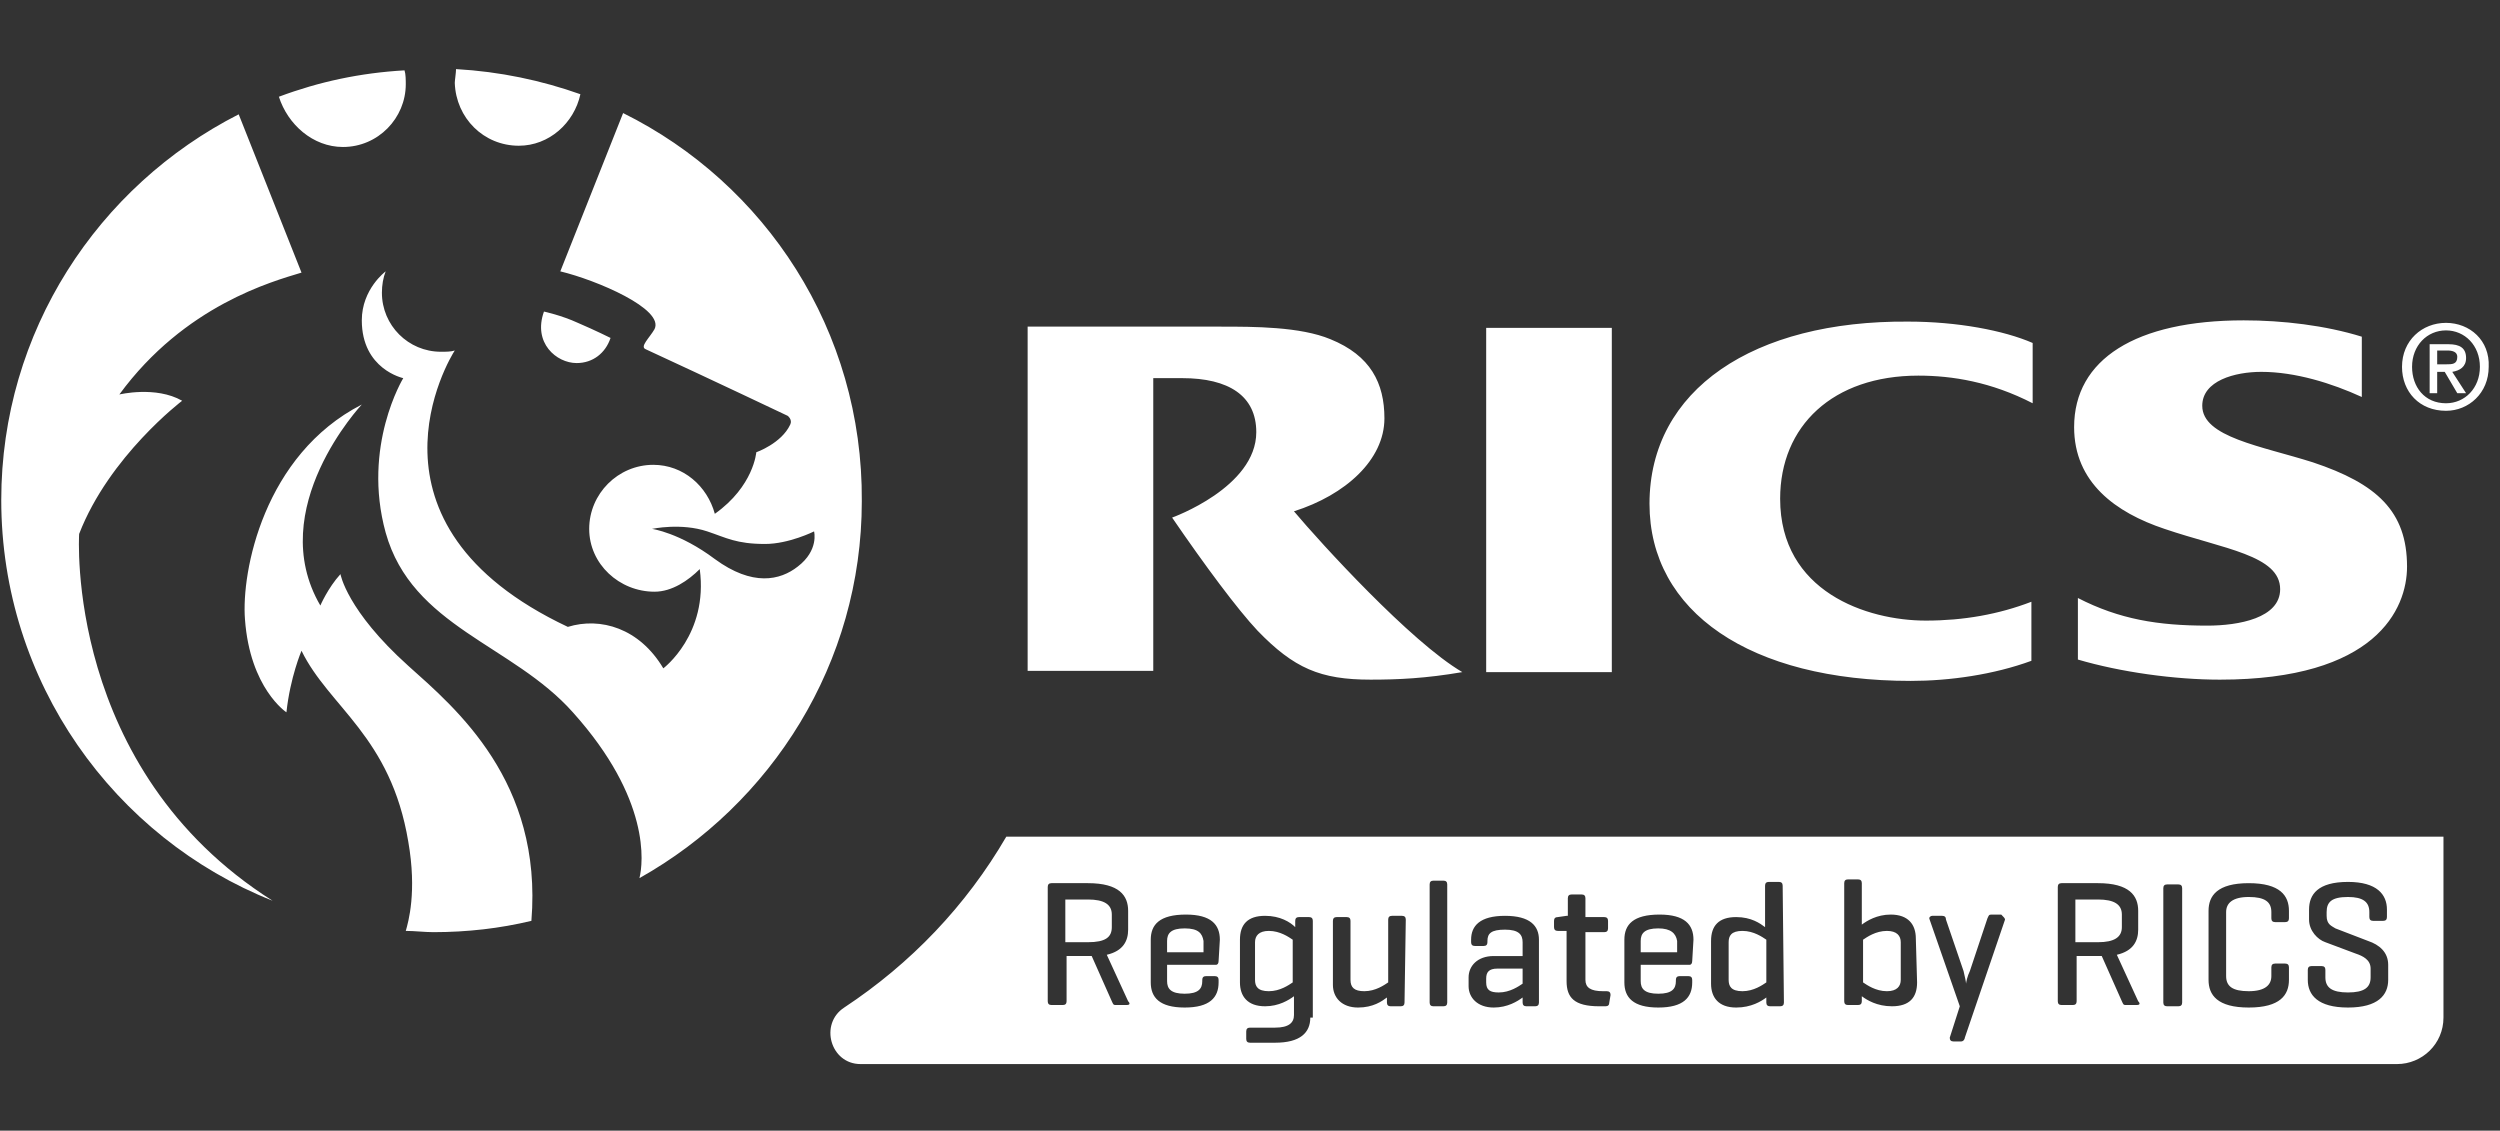 <?xml version="1.0" encoding="utf-8"?>
<!-- Generator: Adobe Illustrator 26.3.1, SVG Export Plug-In . SVG Version: 6.00 Build 0)  -->
<svg version="1.1" id="Layer_1" xmlns="http://www.w3.org/2000/svg" xmlns:xlink="http://www.w3.org/1999/xlink" x="0px" y="0px"
	 viewBox="0 0 199 90" style="enable-background:new 0 0 199 90;" xml:space="preserve">
<rect x="0" y="0" width="199" height="90" fill="#333333" stroke="none"/>
<style type="text/css">
	.st0{fill:#FFFFFF;}
</style>
<g>
	<path class="st0" d="M6.3,42.5c2.4-6.2,8.2-10.6,8.2-10.6c-2.1-1.2-5-0.5-5-0.5c5.2-7.1,12.2-9,14.5-9.7L19,9.1
		C7.8,14.8,0.1,26.4,0.1,39.8c0,14.5,9,26.9,21.6,31.9C5.1,61.2,6.3,42.5,6.3,42.5L6.3,42.5z M32.5,53c-4.9-4.4-5.4-7.3-5.4-7.3
		c-1,1.1-1.6,2.5-1.6,2.5c-4.5-7.7,3.3-16,3.3-16c-7.8,4-9.6,13.3-9.3,17.1c0.4,5.5,3.3,7.4,3.3,7.4c0.3-2.8,1.2-4.9,1.2-4.9
		c2.2,4.5,7.1,6.8,8.5,15.2c0.7,4,0,6.4-0.2,7.1c0.7,0,1.5,0.1,2.2,0.1c2.7,0,5.3-0.3,7.8-0.9C43.2,62.2,36.3,56.4,32.5,53L32.5,53z
		 M45.9,28.9c1.3,0,2.3-0.8,2.7-2c0,0-1.2-0.6-2.6-1.2c-1.3-0.6-2.7-0.9-2.7-0.9C42.4,27.3,44.3,28.9,45.9,28.9L45.9,28.9z
		 M27.3,11.7c2.8,0,5-2.3,5-5c0-0.3,0-0.8-0.1-1.1c-3.5,0.2-6.8,0.9-10,2.1C22.9,9.9,24.9,11.7,27.3,11.7L27.3,11.7z M41.3,11.6
		c2.4,0,4.4-1.8,4.9-4.1c-3.1-1.1-6.4-1.8-9.9-2c0,0.3-0.1,0.9-0.1,1.1C36.3,9.4,38.5,11.6,41.3,11.6L41.3,11.6z M184.1,36.8
		c-4.1-1.3-8.8-2-8.8-4.5c0-2,2.6-2.7,4.7-2.7c2.7,0,5.6,0.9,8,2v-4.8c-2.9-0.9-6.3-1.3-9.4-1.3c-8.6,0-13.5,3.1-13.5,8.5
		c0,4.4,3.3,6.8,7.2,8.1c4.7,1.6,9.2,2.1,9.2,4.8c0,2.3-3.3,2.9-5.8,2.9c-3.9,0-7-0.5-10.3-2.2v4.9c3.4,1,7.7,1.6,11.3,1.6
		c12.4,0,14.9-5.6,14.9-9C191.6,40.7,189.2,38.5,184.1,36.8L184.1,36.8z M49.6,9l-5,12.6c2.9,0.7,8.3,3,7.5,4.6
		c-0.4,0.7-1.2,1.4-0.7,1.6c5.2,2.4,11.3,5.3,11.3,5.3s0.4,0.3,0.2,0.7c-0.7,1.5-2.7,2.2-2.7,2.2s-0.2,2.7-3.3,4.9
		C56.3,38.7,54.4,37,52,37c-2.8,0-5.1,2.3-5.1,5.1s2.4,5,5.2,5c1.4,0,2.7-0.9,3.6-1.8c0.7,5.2-2.9,7.9-2.9,7.9
		c-1.9-3.2-5-4.1-7.6-3.3c-17.4-8.2-9.4-21.4-9-22C35.9,28,35.5,28,35.1,28c-2.6,0-4.7-2.1-4.7-4.7c0-0.6,0.1-1.2,0.3-1.7
		c0,0-1.9,1.4-1.9,3.9c0,3.9,3.3,4.6,3.3,4.6s-3.3,5.4-1.4,12.3c2.1,7.5,10.1,8.9,14.9,14.3c6.2,6.9,5.6,12,5.3,13.2
		c10.5-5.9,17.7-17.1,17.7-30C68.7,26.3,60.9,14.6,49.6,9L49.6,9z M63.5,45.1c-1.4,1.1-3.6,1.6-6.6-0.6c-2.8-2.1-5-2.4-5-2.4
		s2.3-0.5,4.4,0.2c1.5,0.5,2.3,1,4.6,1c1.9,0,3.9-1,3.9-1S65.2,43.8,63.5,45.1L63.5,45.1z M194.7,25.7c-1.9,0-3.5,1.4-3.5,3.5
		c0,2,1.4,3.5,3.5,3.5c1.8,0,3.4-1.4,3.4-3.5C198.2,27.1,196.6,25.7,194.7,25.7L194.7,25.7z M194.7,32.1c-1.7,0-2.7-1.3-2.7-2.9
		c0-1.7,1.2-2.9,2.7-2.9s2.7,1.2,2.7,2.9C197.4,30.9,196.2,32.1,194.7,32.1L194.7,32.1z M131.3,40.1c0,8.6,8,14.1,20.8,14.1
		c3.1,0,6.6-0.5,9.6-1.6v-4.7c-2.6,1-5.4,1.5-8.4,1.5c-4.7,0-11.6-2.3-11.6-9.7c0-5.8,4.2-9.8,11-9.8c2.7,0,5.8,0.5,9.1,2.2v-4.8
		c-2.3-1-6-1.7-9.9-1.7C139.6,25.5,131.3,31,131.3,40.1L131.3,40.1z M196.3,28.5c0-0.8-0.5-1.1-1.4-1.1h-1.5v3.9h0.6v-1.7h0.6l1,1.7
		h0.7l-1.1-1.7C195.8,29.5,196.3,29.2,196.3,28.5L196.3,28.5z M194,29v-1.1h0.8c0.4,0,0.8,0.1,0.8,0.5c0,0.6-0.4,0.6-0.9,0.6H194
		L194,29z M118.3,53.5h10V26.1h-10V53.5L118.3,53.5z M103,40.7c4.1-1.3,7.2-4.1,7.2-7.4c0-2.8-1.1-5-4.3-6.3c-2.4-1-6.1-1-8.7-1
		H81.8v27.4h10V30.1h2.3c3.7,0,5.9,1.4,5.9,4.3c0,4.4-6.7,6.8-6.7,6.8c2.6,3.8,5.2,7.3,6.8,9c2.9,3,5,3.9,9,3.9
		c2.2,0,4.4-0.1,7.3-0.6C112.3,51.1,105.1,43.2,103,40.7L103,40.7z"/>
	<path class="st0" d="M99.9,75v3c0,0.5,0.2,0.9,1.1,0.9s1.6-0.5,1.9-0.7v-3.4c-0.3-0.2-1-0.7-1.9-0.7C100.2,74.1,99.9,74.5,99.9,75
		L99.9,75z M80.1,66.6c-3.2,5.5-7.6,10.1-12.9,13.6c-2,1.3-1.1,4.5,1.3,4.5h122.3c2,0,3.7-1.6,3.7-3.7V66.6H80.1L80.1,66.6z
		 M89.7,80h-0.9c-0.2,0-0.2-0.1-0.3-0.3l-1.6-3.6h-2v3.6c0,0.2-0.1,0.3-0.3,0.3h-0.9c-0.2,0-0.3-0.1-0.3-0.3v-9.1
		c0-0.2,0.1-0.3,0.3-0.3h2.9c2.5,0,3.2,1,3.2,2.2V74c0,0.9-0.4,1.7-1.7,2l1.7,3.7C90,79.9,89.9,80,89.7,80L89.7,80z M97,76.5
		c0,0.2-0.1,0.3-0.2,0.3h-3.9v1.3c0,0.6,0.3,1,1.4,1s1.4-0.4,1.4-1V78c0-0.2,0.1-0.3,0.3-0.3h0.7c0.2,0,0.3,0.1,0.3,0.3v0.2
		c0,1.2-0.7,2-2.7,2s-2.7-0.8-2.7-2v-3.4c0-1.2,0.7-2,2.8-2c2,0,2.7,0.8,2.7,2L97,76.5L97,76.5z M104.3,81c0,1.2-0.8,2-2.8,2h-2
		c-0.2,0-0.3-0.1-0.3-0.3v-0.6c0-0.2,0.1-0.3,0.3-0.3h2c1.1,0,1.5-0.4,1.5-1v-1.5c-0.4,0.3-1.2,0.8-2.3,0.8c-1.4,0-2-0.8-2-1.9v-3.4
		c0-1.2,0.6-1.9,2-1.9c1.2,0,2,0.5,2.4,0.9v-0.5c0-0.2,0.1-0.3,0.3-0.3h0.8c0.2,0,0.3,0.1,0.3,0.3V81H104.3z M111.8,79.8
		c0,0.2-0.1,0.3-0.3,0.3h-0.8c-0.2,0-0.3-0.1-0.3-0.3v-0.4c-0.4,0.3-1.1,0.8-2.3,0.8c-1.3,0-2-0.8-2-1.8v-5.1c0-0.2,0.1-0.3,0.3-0.3
		h0.8c0.2,0,0.3,0.1,0.3,0.3V78c0,0.6,0.3,0.9,1.1,0.9c0.9,0,1.6-0.5,1.9-0.7v-5c0-0.2,0.1-0.3,0.3-0.3h0.8c0.2,0,0.3,0.1,0.3,0.3
		L111.8,79.8L111.8,79.8z M115.2,79.8c0,0.2-0.1,0.3-0.3,0.3h-0.8c-0.2,0-0.3-0.1-0.3-0.3v-9.4c0-0.2,0.1-0.3,0.3-0.3h0.8
		c0.2,0,0.3,0.1,0.3,0.3V79.8L115.2,79.8z M122.5,79.8c0,0.2-0.1,0.3-0.3,0.3h-0.7c-0.2,0-0.3-0.1-0.3-0.3v-0.4
		c-0.4,0.3-1.2,0.8-2.3,0.8c-1.3,0-2-0.8-2-1.7v-0.7c0-0.9,0.7-1.7,2-1.7h2.3V75c0-0.6-0.3-1-1.4-1s-1.4,0.3-1.4,0.9V75
		c0,0.2-0.1,0.3-0.3,0.3h-0.7c-0.2,0-0.3-0.1-0.3-0.3v-0.2c0-1.1,0.7-1.9,2.7-1.9s2.7,0.8,2.7,1.9L122.5,79.8L122.5,79.8z
		 M128.1,79.8c0,0.2-0.1,0.3-0.3,0.3h-0.5c-2,0-2.6-0.7-2.6-2v-4H124c-0.2,0-0.3-0.1-0.3-0.3v-0.5c0-0.2,0.1-0.3,0.3-0.3l0.7-0.1
		h0.1v-1.4c0-0.2,0.1-0.3,0.3-0.3h0.8c0.2,0,0.3,0.1,0.3,0.3V73h1.5c0.2,0,0.3,0.1,0.3,0.3v0.6c0,0.2-0.1,0.3-0.3,0.3h-1.5V78
		c0,0.6,0.4,0.9,1.4,0.9h0.3c0.2,0,0.3,0.1,0.3,0.3L128.1,79.8L128.1,79.8z M134.7,76.5c0,0.2-0.1,0.3-0.2,0.3h-3.9v1.3
		c0,0.6,0.3,1,1.4,1c1.1,0,1.4-0.4,1.4-1V78c0-0.2,0.1-0.3,0.3-0.3h0.7c0.2,0,0.3,0.1,0.3,0.3v0.2c0,1.2-0.7,2-2.7,2s-2.7-0.8-2.7-2
		v-3.4c0-1.2,0.7-2,2.8-2c2,0,2.7,0.8,2.7,2L134.7,76.5L134.7,76.5z M142,79.8c0,0.2-0.1,0.3-0.3,0.3h-0.8c-0.2,0-0.3-0.1-0.3-0.3
		v-0.4c-0.4,0.3-1.2,0.8-2.4,0.8c-1.4,0-2-0.8-2-1.9v-3.4c0-1.2,0.6-1.9,2-1.9c1.2,0,1.9,0.5,2.3,0.8v-3.3c0-0.2,0.1-0.3,0.3-0.3
		h0.8c0.2,0,0.3,0.1,0.3,0.3L142,79.8L142,79.8z M152.6,78.2c0,1.2-0.6,1.9-2,1.9c-1.2,0-2-0.5-2.4-0.8v0.4c0,0.2-0.1,0.3-0.3,0.3
		h-0.8c-0.2,0-0.3-0.1-0.3-0.3v-9.4c0-0.2,0.1-0.3,0.3-0.3h0.8c0.2,0,0.3,0.1,0.3,0.3v3.3c0.4-0.3,1.2-0.8,2.3-0.8
		c1.4,0,2,0.8,2,1.9L152.6,78.2L152.6,78.2z M159.6,73.2l-3.2,9.4c0,0.1-0.1,0.3-0.3,0.3h-0.6c-0.2,0-0.3-0.1-0.3-0.3l0.8-2.5
		l-2.4-6.9c-0.1-0.2,0.1-0.3,0.2-0.3h0.8c0.2,0,0.3,0.1,0.3,0.3l1.4,4.1c0.1,0.4,0.2,0.9,0.2,1c0-0.1,0.1-0.6,0.3-1l1.4-4.2
		c0.1-0.2,0.1-0.3,0.3-0.3h0.8C159.5,73,159.6,73.1,159.6,73.2L159.6,73.2z M170.1,80h-0.9c-0.2,0-0.2-0.1-0.3-0.3l-1.6-3.6h-2v3.6
		c0,0.2-0.1,0.3-0.3,0.3h-0.9c-0.2,0-0.3-0.1-0.3-0.3v-9.1c0-0.2,0.1-0.3,0.3-0.3h2.9c2.5,0,3.2,1,3.2,2.2V74c0,0.9-0.4,1.7-1.7,2
		l1.7,3.7C170.4,79.9,170.3,80,170.1,80L170.1,80z M173.7,79.8c0,0.2-0.1,0.3-0.3,0.3h-0.9c-0.2,0-0.3-0.1-0.3-0.3v-9.1
		c0-0.2,0.1-0.3,0.3-0.3h0.9c0.2,0,0.3,0.1,0.3,0.3V79.8L173.7,79.8z M182.2,73.1c0,0.2-0.1,0.3-0.3,0.3h-0.8
		c-0.2,0-0.3-0.1-0.3-0.3v-0.5c0-0.8-0.5-1.2-1.8-1.2s-1.8,0.5-1.8,1.2v5.1c0,0.8,0.5,1.2,1.8,1.2s1.8-0.5,1.8-1.2V77
		c0-0.2,0.1-0.3,0.3-0.3h0.8c0.2,0,0.3,0.1,0.3,0.3v1c0,1.2-0.7,2.2-3.2,2.2s-3.2-1-3.2-2.2v-5.5c0-1.2,0.7-2.2,3.2-2.2
		s3.2,1,3.2,2.2V73.1L182.2,73.1z M190.1,78c0,1.2-0.8,2.2-3.2,2.2s-3.2-1-3.2-2.2v-0.8c0-0.2,0.1-0.3,0.3-0.3h0.8
		c0.2,0,0.3,0.1,0.3,0.3v0.6c0,0.8,0.5,1.2,1.8,1.2s1.8-0.4,1.8-1.2v-0.7c0-0.7-0.6-1-1.2-1.2l-2.4-0.9c-0.6-0.2-1.3-0.9-1.3-1.8
		v-0.8c0-1.2,0.7-2.2,3.1-2.2c2.3,0,3.1,1,3.1,2.2V73c0,0.2-0.1,0.3-0.3,0.3h-0.8c-0.2,0-0.3-0.1-0.3-0.3v-0.4
		c0-0.8-0.5-1.2-1.7-1.2c-1.3,0-1.7,0.4-1.7,1.2v0.3c0,0.7,0.4,0.8,0.7,1l2.6,1c0.9,0.3,1.6,0.9,1.6,1.9L190.1,78L190.1,78z
		 M94.3,73.9c-1.1,0-1.4,0.4-1.4,1v0.9h2.9v-0.9C95.7,74.3,95.4,73.9,94.3,73.9L94.3,73.9z M88.5,73.8v-1c0-0.8-0.6-1.2-1.9-1.2
		h-1.8V75h1.8C88,75,88.5,74.6,88.5,73.8L88.5,73.8z M118.3,77.9v0.3c0,0.6,0.3,0.8,1,0.8c0.9,0,1.6-0.5,1.9-0.7v-1.2h-2
		C118.5,77.1,118.3,77.4,118.3,77.9L118.3,77.9z M137.6,75v3c0,0.5,0.2,0.9,1.1,0.9c0.9,0,1.6-0.5,1.9-0.7v-3.4
		c-0.3-0.2-1-0.7-1.9-0.7C137.8,74.1,137.6,74.5,137.6,75L137.6,75z M132,73.9c-1.1,0-1.4,0.4-1.4,1v0.9h2.9v-0.9
		C133.4,74.3,133,73.9,132,73.9L132,73.9z M150.2,74.1c-0.9,0-1.6,0.5-1.9,0.7v3.4c0.3,0.2,1,0.7,1.9,0.7c0.8,0,1.1-0.4,1.1-0.9v-3
		C151.3,74.5,151,74.1,150.2,74.1L150.2,74.1z M168.9,73.8v-1c0-0.8-0.6-1.2-1.9-1.2h-1.8V75h1.8C168.3,75,168.9,74.6,168.9,73.8
		L168.9,73.8z"/>
</g>
</svg>
